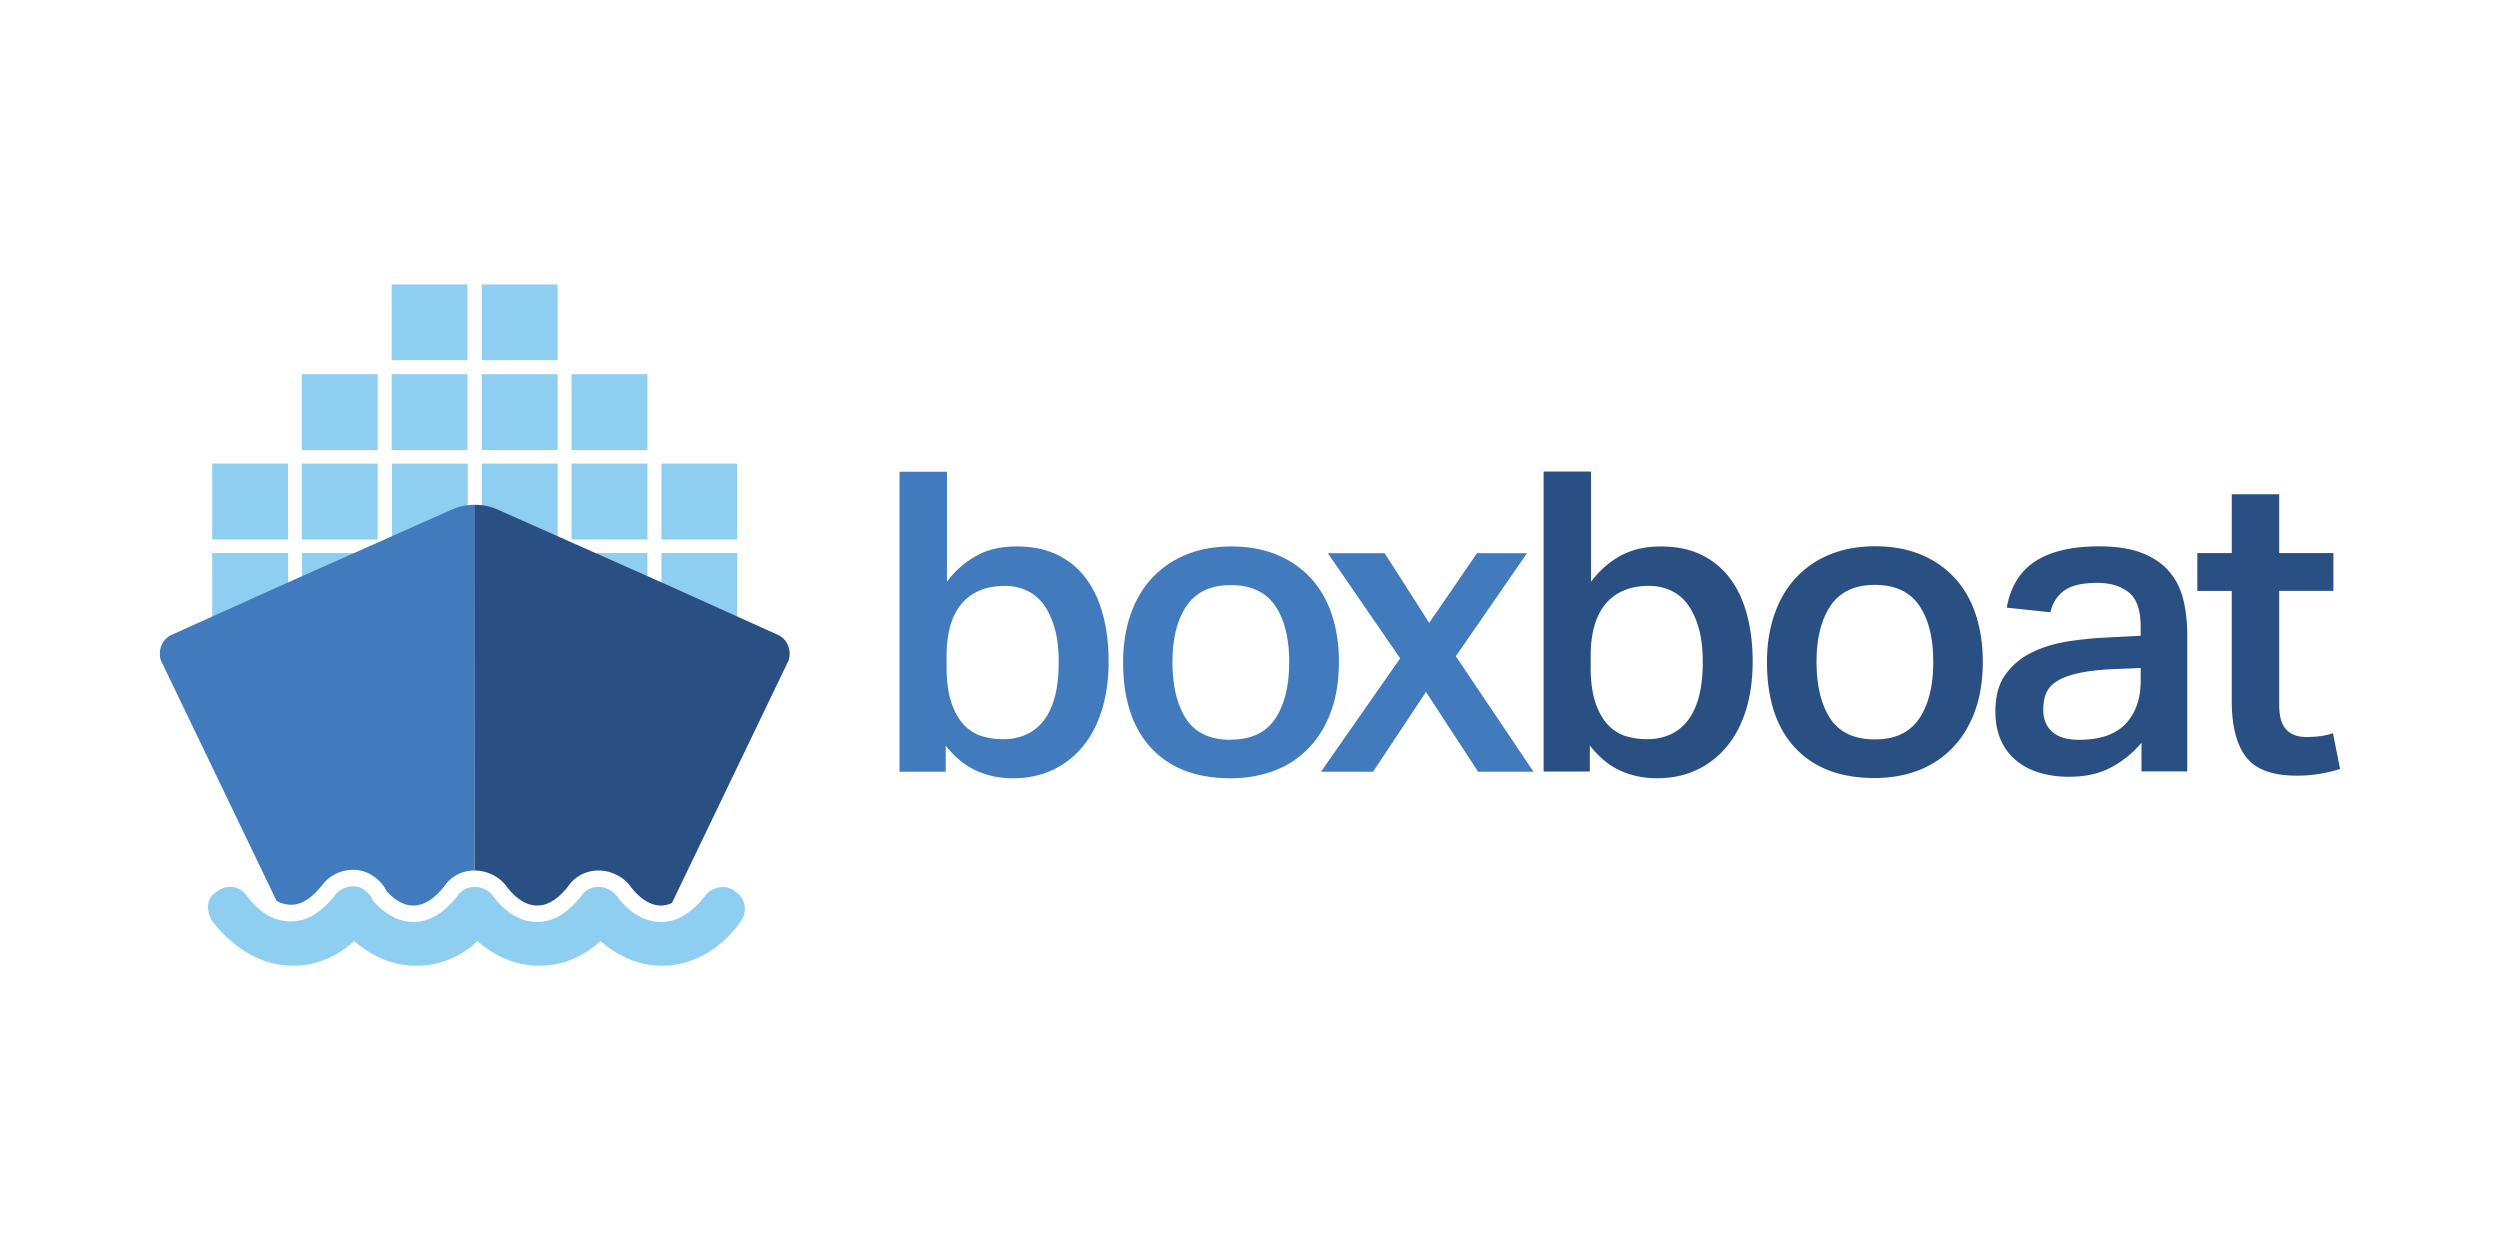 <svg xmlns="http://www.w3.org/2000/svg" height="60" width="120"><path d="M45.435 32.136c.013.672.097 1.223.252 1.653s.356.773.605 1.028.534.43.857.524a3.57 3.57 0 0 0 1.008.141 2.7 2.7 0 0 0 1.048-.201c.323-.134.605-.346.846-.635s.43-.668.564-1.14.202-1.048.202-1.733c0-.658-.07-1.22-.212-1.683s-.326-.84-.554-1.13-.5-.5-.816-.635a2.47 2.47 0 0 0-.977-.202c-.497 0-.924.08-1.28.242a2.27 2.27 0 0 0-.877.685c-.23.296-.396.648-.504 1.058s-.16.863-.16 1.36v.504zm.02-9.493v5.28a4.39 4.39 0 0 1 1.441-1.26c.544-.3 1.18-.433 1.904-.433.752 0 1.404.134 1.955.403s1.008.645 1.37 1.13.635 1.065.816 1.743.272 1.428.272 2.247c0 .86-.108 1.636-.323 2.328s-.524 1.28-.927 1.763-.887.857-1.45 1.12-1.196.393-1.895.393a4.22 4.22 0 0 1-1.753-.363c-.537-.242-1.028-.645-1.47-1.2v1.25h-2.217v-14.4h2.277M59.08 35.502c.968 0 1.676-.332 2.126-.998s.675-1.575.675-2.73c0-1.142-.225-2.042-.675-2.7s-1.16-.988-2.126-.988-1.676.333-2.126.998-.675 1.562-.675 2.7.218 2.05.655 2.72 1.152 1.008 2.146 1.008zm-.02 1.854c-1.64 0-2.9-.484-3.8-1.45s-1.35-2.338-1.35-4.112c0-.833.117-1.592.352-2.277s.575-1.27 1.018-1.753a4.58 4.58 0 0 1 1.632-1.13c.645-.27 1.377-.403 2.197-.403.833 0 1.572.138 2.217.413a4.54 4.54 0 0 1 1.622 1.14c.436.485.766 1.065.988 1.743s.332 1.42.332 2.227c0 .914-.128 1.717-.383 2.408s-.615 1.277-1.078 1.753-1 .837-1.643 1.078a5.88 5.88 0 0 1-2.096.363m4.697-10.803h2.7l2.136 3.345 2.297-3.345h2.398L69.88 31.5l3.728 5.542h-2.66l-2.5-3.83-2.54 3.83h-2.5l3.8-5.442-3.467-5.04" fill="#427abe"></path><path d="M76.35 32.136c.013.672.097 1.223.252 1.653s.356.773.604 1.028.534.43.857.524.658.14 1.008.14a2.7 2.7 0 0 0 1.048-.201 2.2 2.2 0 0 0 .847-.635c.242-.29.43-.668.564-1.14s.202-1.048.202-1.733c0-.658-.07-1.22-.21-1.683s-.326-.84-.554-1.13-.5-.5-.817-.635-.64-.202-.977-.202c-.497 0-.924.08-1.28.242a2.27 2.27 0 0 0-.877.685c-.228.296-.396.648-.504 1.058s-.16.863-.16 1.36v.504zm.02-9.493v5.28c.416-.55.897-.97 1.44-1.26s1.18-.433 1.905-.433c.752 0 1.404.134 1.955.403a3.73 3.73 0 0 1 1.37 1.129c.363.484.635 1.065.816 1.743s.272 1.428.272 2.247c0 .86-.108 1.636-.322 2.328s-.524 1.28-.927 1.763-.887.857-1.45 1.12-1.196.393-1.895.393c-.632 0-1.216-.12-1.753-.363s-1.028-.645-1.47-1.21v1.25h-2.217v-14.4h2.277m13.624 12.858c.968 0 1.676-.332 2.126-.998s.675-1.575.675-2.73c0-1.142-.225-2.042-.675-2.7s-1.16-.988-2.126-.988-1.676.333-2.126.998-.675 1.562-.675 2.69c0 1.142.218 2.05.655 2.72s1.152 1.008 2.146 1.008zm-.02 1.854c-1.64 0-2.91-.484-3.81-1.45s-1.35-2.338-1.35-4.112c0-.833.118-1.592.353-2.277s.574-1.27 1.018-1.753a4.56 4.56 0 0 1 1.632-1.129c.645-.27 1.377-.403 2.197-.403.833 0 1.572.138 2.217.413a4.57 4.57 0 0 1 1.622 1.139c.436.484.766 1.065.987 1.743s.333 1.42.333 2.227c0 .914-.128 1.717-.383 2.408s-.615 1.277-1.078 1.753a4.51 4.51 0 0 1-1.642 1.078c-.632.242-1.33.363-2.096.363m11.306-5.22c-.685.04-1.24.114-1.663.222s-.75.245-.977.413a1.2 1.2 0 0 0-.454.585c-.074.222-.11.46-.11.715 0 .457.144.813.433 1.068s.715.383 1.28.383c1.008 0 1.753-.255 2.237-.766s.726-1.202.726-2.076v-.605zm1.51 3.527a4.87 4.87 0 0 1-1.431 1.169c-.564.31-1.25.464-2.056.464-.497 0-.96-.064-1.39-.19s-.803-.32-1.118-.574-.565-.58-.746-.977-.272-.863-.272-1.4c0-.726.16-1.313.483-1.764a3.34 3.34 0 0 1 1.26-1.058c.517-.255 1.1-.433 1.743-.534a17.2 17.2 0 0 1 1.935-.191l1.552-.08v-.443c0-.793-.19-1.34-.575-1.643s-.883-.453-1.5-.453c-.712 0-1.24.12-1.582.363s-.568.59-.675 1.048l-2.096-.222c.188-1.02.65-1.766 1.39-2.237s1.753-.705 3.043-.705c.833 0 1.52.108 2.066.322s.977.51 1.3.887.548.823.675 1.34.192 1.085.192 1.703v6.55h-2.197v-1.37m2.68-7.296v-1.814h1.653v-2.822h2.277v2.822h2.6v1.814h-2.6v5.482c0 .537.11.927.333 1.17s.547.363.977.363a5.06 5.06 0 0 0 .655-.04 3.24 3.24 0 0 0 .615-.141l.343 1.713a6.6 6.6 0 0 1-2.096.323c-1.156 0-1.962-.3-2.42-.897s-.685-1.495-.685-2.69v-5.28h-1.653" fill="#2a4f83"></path><path d="M23.125 13.65v3.64h3.64v-3.64h-3.64m0 4.312v3.64h3.64v-3.64h-3.64m4.312 0v3.64h3.64v-3.64h-3.64m-4.312 4.292v3.64h3.64v-3.64h-3.64m4.312 0v3.64h3.64v-3.64h-3.64m-4.313 4.292v3.64h3.64v-3.64h-3.64m4.312 0v3.64h3.64v-3.64h-3.64m4.312-4.292v3.64h3.64v-3.64h-3.64m0 4.292v3.64h3.64v-3.64h-3.64M18.8 13.65v3.64h3.64v-3.64H18.8m0 4.312v3.64h3.64v-3.64H18.8m-4.312 0v3.64h3.64v-3.64H14.5m4.312 4.292v3.64h3.64v-3.64H18.8m-4.312 0v3.64h3.64v-3.64H14.5m4.313 4.292v3.64h3.64v-3.64h-3.64m-4.312 0v3.64h3.64v-3.64H14.5m-4.313-4.292v3.64h3.64v-3.64h-3.64m0 4.292v3.64h3.64v-3.64h-3.64m6.757 15.994a.9.9 0 0 1 .611.227c.152.115.267.267.343.458.572.65 1.22 1.03 1.945 1.03.8 0 1.487-.458 2.098-1.22.203-.32.516-.462.838-.462a1.17 1.17 0 0 1 .306.042c.23.077.457.2.6.42.6.8 1.335 1.22 2.097 1.22.8 0 1.487-.458 2.098-1.22.203-.32.515-.462.838-.462a1.17 1.17 0 0 1 .306.042c.23.077.458.2.6.42.6.8 1.335 1.22 2.098 1.22.8 0 1.487-.458 2.097-1.22.205-.296.546-.456.876-.456a.9.9 0 0 1 .611.227.99.99 0 0 1 .23 1.45c-.953 1.335-2.326 2.098-3.737 2.098-1.106 0-2.097-.42-2.974-1.182-.84.762-1.83 1.182-2.936 1.182s-2.097-.42-2.974-1.182a4.22 4.22 0 0 1-2.936 1.182c-1.106 0-2.097-.42-2.974-1.182-.84.762-1.868 1.182-2.936 1.182-1.487 0-2.822-.8-3.852-2.098-.343-.496-.305-1.144.114-1.4.23-.197.482-.288.72-.288.316 0 .6.16.805.44.6.8 1.296 1.22 2.097 1.22s1.487-.458 2.097-1.22c.205-.296.546-.456.876-.456" fill="#8ecef1"></path><path d="M13.97 43.428c.495 0 .976-.297 1.47-.908a1.85 1.85 0 0 1 1.504-.768 1.69 1.69 0 0 1 1.112.406 1.8 1.8 0 0 1 .508.628c.427.457.846.68 1.28.68.493 0 .97-.294 1.46-.898.336-.5.87-.784 1.475-.784l.016-17.553a2.64 2.64 0 0 0-1.105.228L13.724 28 8.26 30.462c-.462.192-.693.73-.54 1.23l5.555 11.548c.275.154.513.186.695.186" fill="#427abe"></path><path d="M37.317 30.462L31.853 28l-7.966-3.54a2.64 2.64 0 0 0-1.105-.228v17.554c.17 0 .342.023.508.068l.044.013c.166.055.664.222.998.705.317.412.824.895 1.46.895.492 0 .97-.294 1.46-.898.336-.5.87-.784 1.475-.784a1.96 1.96 0 0 1 .512.069l.043.013c.166.056.664.222.998.705.317.412.825.895 1.46.895.172 0 .342-.05.512-.122l5.604-11.65c.154-.5-.077-1.04-.54-1.23" fill="#2a4f83"></path></svg>